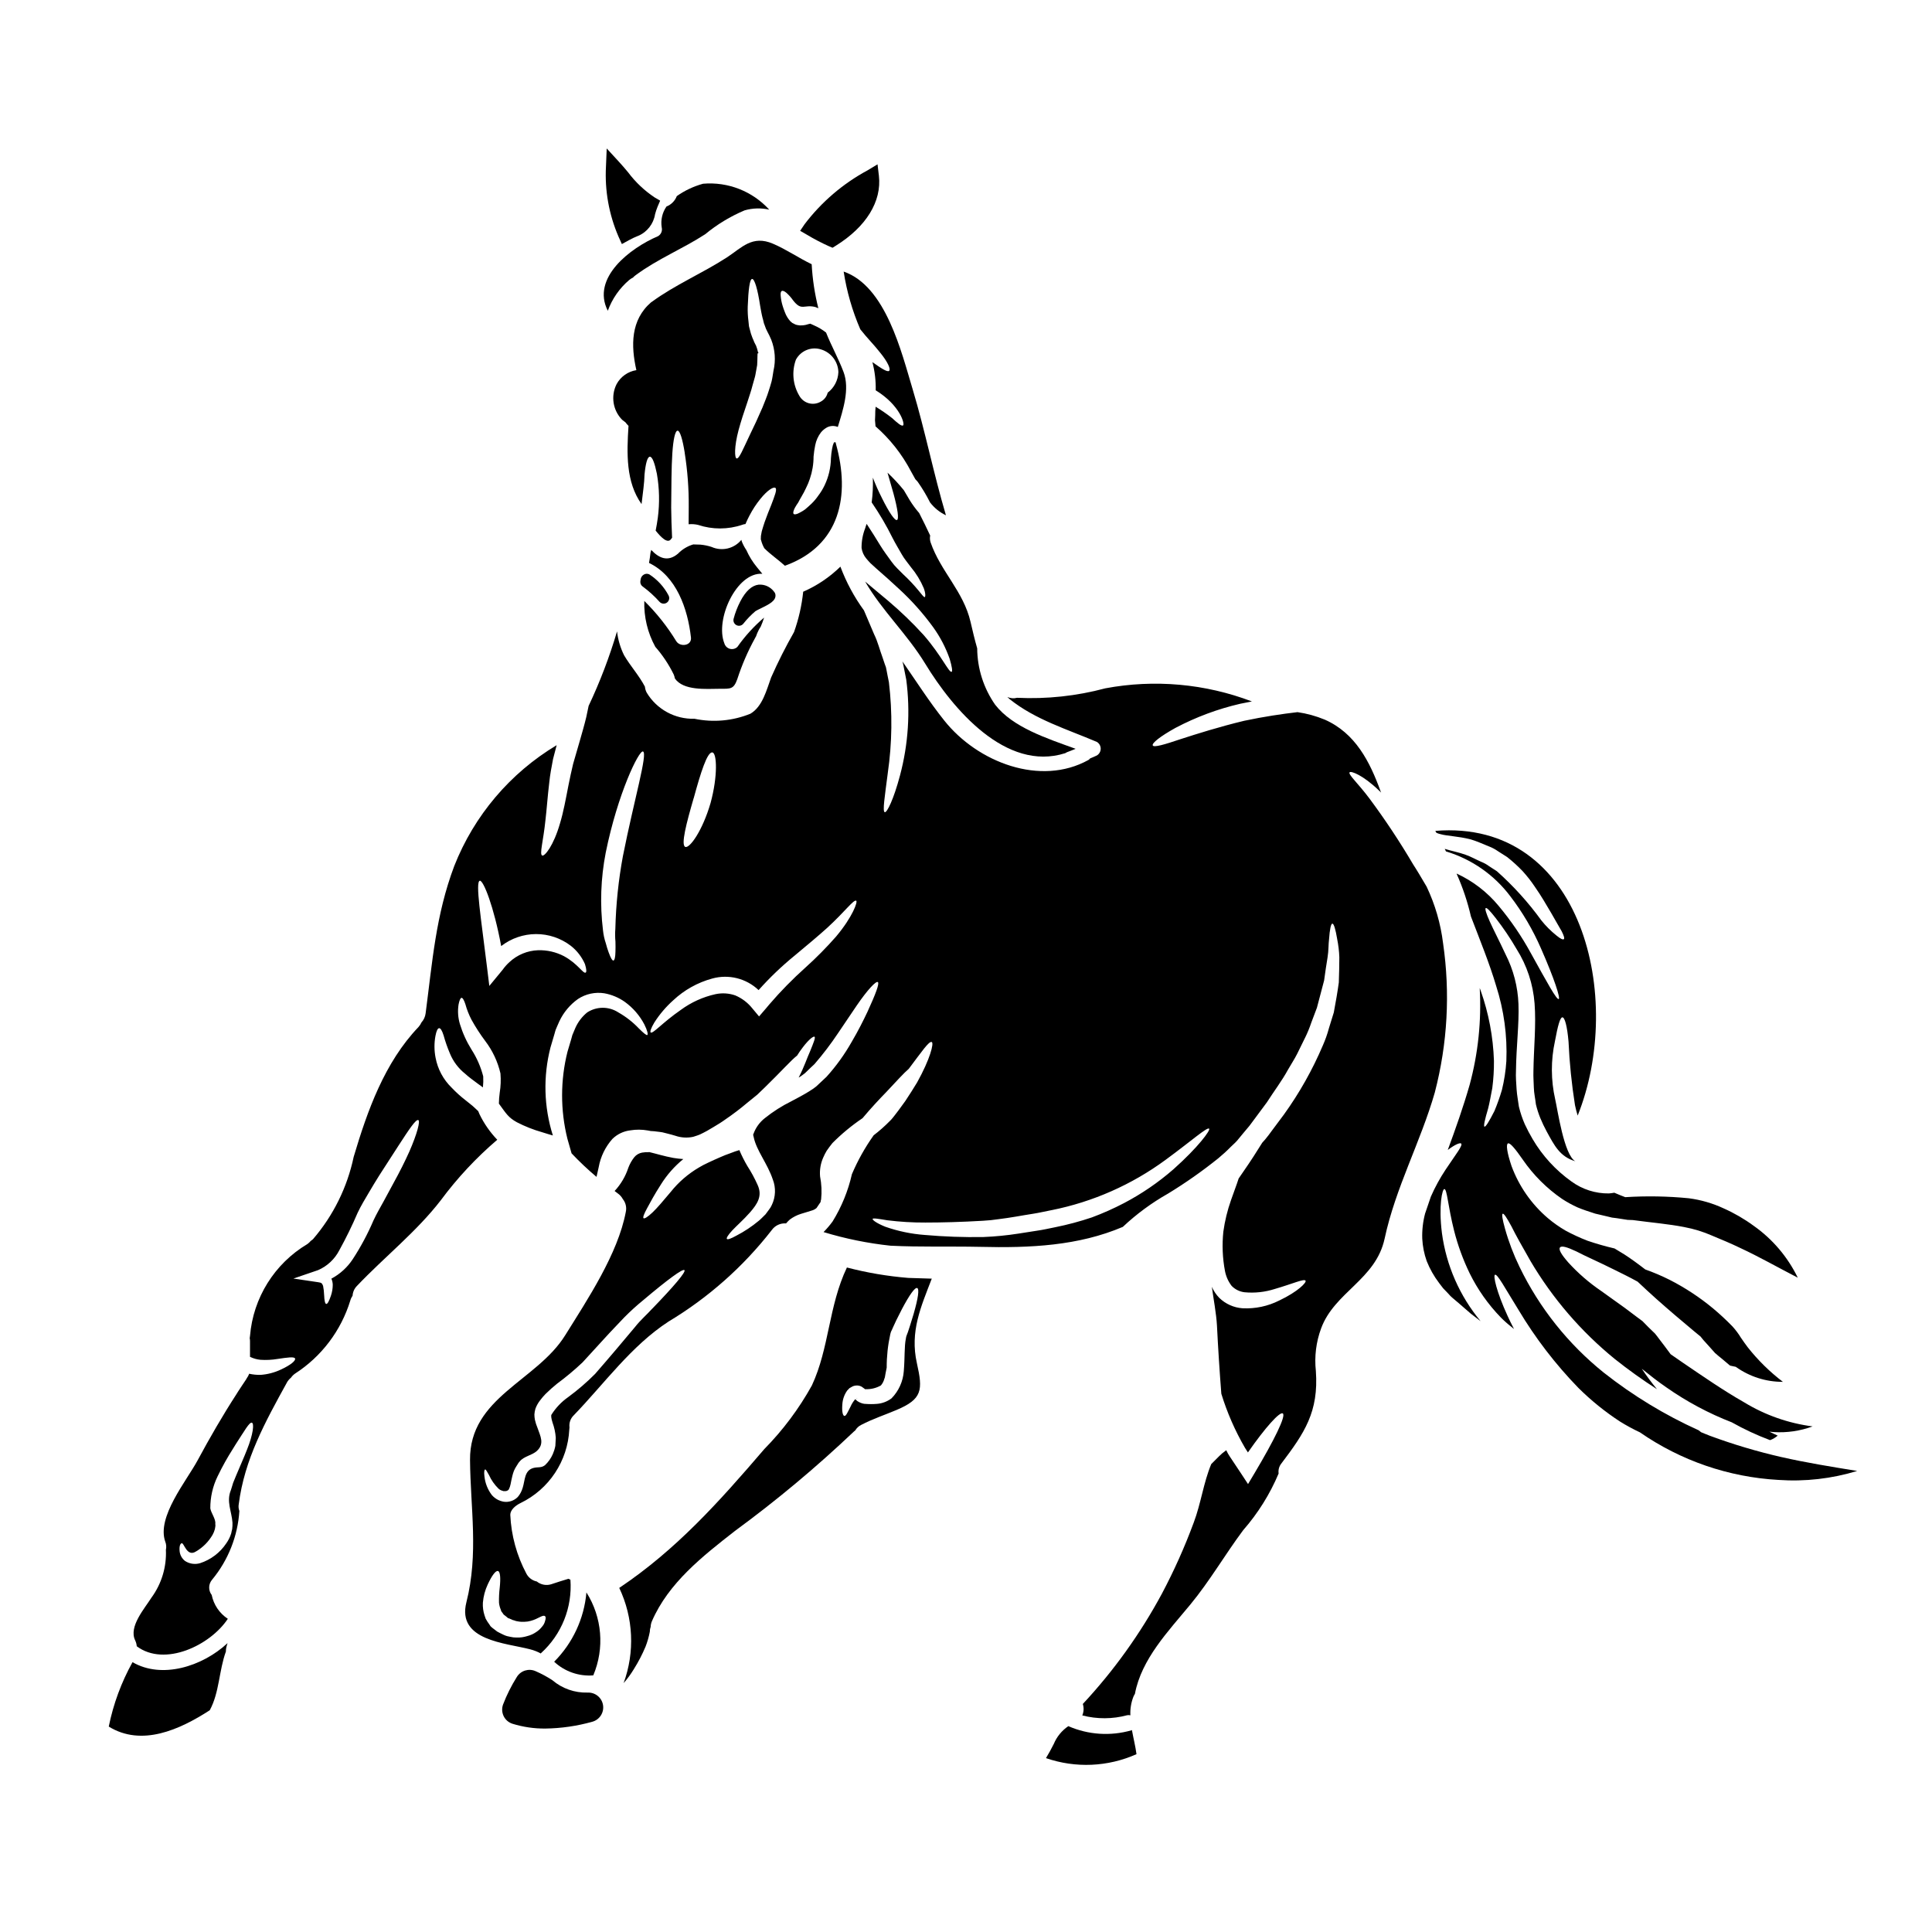 <?xml version="1.0" encoding="UTF-8"?>
<!-- Uploaded to: ICON Repo, www.iconrepo.com, Generator: ICON Repo Mixer Tools -->
<svg fill="#000000" width="800px" height="800px" version="1.1" viewBox="144 144 512 512" xmlns="http://www.w3.org/2000/svg">
 <g>
  <path d="m179.12 584.49c-2.965 5.332-5.09 11.09-6.297 17.07 8.715 5.379 18.754 0.859 26.766-4.328 2.562-4.723 2.426-10.477 4.273-15.551v-0.004c-0.004-0.359 0.035-0.723 0.109-1.078 0.055-0.277 0.191-0.688 0.332-1.156-6.707 6.234-17.434 9.566-25.184 5.047z"/>
  <path d="m299.7 592.55c-3.402 0.098-6.727-1.07-9.32-3.281-1.41-0.922-2.898-1.723-4.445-2.394-1.809-0.809-3.941-0.148-4.973 1.543-1.445 2.305-2.668 4.742-3.641 7.277-0.371 1.008-0.316 2.125 0.152 3.094 0.469 0.965 1.316 1.699 2.34 2.023 2.828 0.871 5.773 1.301 8.73 1.27 4.195-0.059 8.363-0.664 12.402-1.797 1.945-0.523 3.184-2.434 2.863-4.426-0.32-1.988-2.094-3.414-4.109-3.305z"/>
  <path d="m310.75 218.2c0.305-0.25 0.637-0.465 0.992-0.637 0.234-0.258 0.5-0.488 0.785-0.688 5.789-4.273 12.383-6.922 18.367-10.809 3.148-2.602 6.66-4.727 10.426-6.316 2.129-0.613 4.375-0.68 6.535-0.191-4.457-4.887-10.93-7.426-17.52-6.871-2.5 0.684-4.859 1.793-6.977 3.285-0.484 1.258-1.473 2.258-2.731 2.754-1.125 1.613-1.578 3.602-1.266 5.543 0.227 0.902-0.168 1.844-0.969 2.316-7.305 3.113-17.785 11.02-13.32 19.77v0.004c1.152-3.168 3.109-5.981 5.676-8.16z"/>
  <path d="m308.8 208.68 1.879-1.031c0.77-0.426 1.57-0.805 2.387-1.129h0.027c2.394-1.008 4.098-3.18 4.504-5.746 0.18-0.68 0.402-1.348 0.668-2l0.68-1.598-1.496-0.875h0.004c-2.699-1.801-5.074-4.051-7.016-6.652-0.789-0.949-1.598-1.895-2.434-2.801l-3.219-3.504-0.195 4.754c-0.352 6.391 0.793 12.773 3.336 18.645z"/>
  <path d="m370.95 514.64c0.039 0 0.078 0.008 0.113 0.027 0.055-0.027 0.109-0.027 0.137-0.082-0.055 0-0.082 0.027-0.109 0.027z"/>
  <path d="m299.41 566.01c-0.609 6.934-3.637 13.434-8.551 18.367 2.797 2.606 6.559 3.918 10.367 3.613 3.027-7.184 2.352-15.395-1.816-21.98z"/>
  <path d="m319.88 303.98c0.52 0 1.004-0.277 1.27-0.727 0.266-0.453 0.273-1.008 0.02-1.465-1.199-2.273-2.961-4.195-5.117-5.586-0.465-0.219-1.008-0.191-1.445 0.078-0.469 0.277-0.781 0.766-0.84 1.309l-0.07 0.477c-0.059 0.527 0.172 1.043 0.602 1.355 1.633 1.195 3.133 2.559 4.481 4.066 0.281 0.312 0.68 0.488 1.102 0.492z"/>
  <path d="m349.5 301.6c-0.043-0.293-0.168-0.566-0.363-0.785-0.953-1.293-2.5-2-4.102-1.875-1.805 0.223-3.441 1.719-4.852 4.449-0.758 1.465-1.355 3.012-1.773 4.613-0.168 0.668 0.152 1.363 0.766 1.676 0.617 0.312 1.367 0.152 1.805-0.379 0.961-1.219 2.043-2.336 3.227-3.34 0.422-0.25 0.859-0.477 1.309-0.68 2.34-1.148 4.188-2.055 3.984-3.68z"/>
  <path d="m336.63 212.22c-6.512 4.219-13.648 7.199-19.941 11.809-0.027 0.027-0.055 0.027-0.109 0.055-5.488 4.723-5.394 11.512-3.938 18.008h0.004c-2.234 0.355-4.176 1.73-5.25 3.719-1.582 3.141-0.984 6.941 1.484 9.445 0.297 0.234 0.594 0.465 0.895 0.691v0.004c0.227 0.328 0.492 0.633 0.785 0.906-0.473 7.273-0.719 14.883 3.457 20.734 0.332-2.922 0.746-5.598 0.789-7.832 0.277-2.867 0.742-4.688 1.406-4.723 0.66-0.035 1.297 1.711 1.875 4.551l-0.004-0.004c0.664 3.828 0.75 7.734 0.25 11.586-0.164 1.18-0.359 2.363-0.578 3.449 1.465 1.848 3.117 3.449 4.027 2.316 0.109-0.141 0.219-0.281 0.332-0.445l-0.027-0.496c-0.109-2.312-0.191-4.824-0.219-7.5 0.055-5.547 0.055-10.629 0.305-14.344 0.246-3.715 0.746-5.984 1.383-6.012 0.633-0.027 1.324 2.231 1.902 5.844l-0.012 0.004c0.754 4.742 1.113 9.539 1.074 14.34 0 1.574 0 3.117-0.027 4.609 0.832-0.078 1.672-0.023 2.484 0.164 3.816 1.273 7.941 1.266 11.75-0.027 0.262-0.105 0.543-0.172 0.824-0.191 0.332-0.789 0.715-1.574 1.074-2.262h0.004c0.805-1.559 1.766-3.027 2.867-4.387 1.902-2.363 3.504-3.309 4-2.926 0.496 0.387-0.191 2.098-1.133 4.578-0.523 1.27-1.129 2.785-1.707 4.414-0.305 0.832-0.523 1.684-0.789 2.539-0.055 0.395-0.137 0.789-0.219 1.211 0 0.332 0 0.605-0.027 0.91l0.082 0.223c0.188 0.742 0.477 1.457 0.852 2.121 1.652 1.652 3.695 3.035 5.461 4.633 0.027 0 0.027-0.027 0.055-0.027 14.617-5.32 17.32-18.559 13.434-32.375v0.004c-0.023-0.094-0.031-0.188-0.027-0.281-0.09-0.027-0.184-0.047-0.281-0.055-0.02-0.02-0.051-0.031-0.082-0.027l-0.191 0.25-0.055 0.191v0.004c-0.035 0.113-0.082 0.227-0.141 0.328-0.082 0.277-0.137 0.66-0.219 0.992-0.152 0.828-0.254 1.668-0.305 2.508-0.035 2.484-0.609 4.93-1.68 7.172-0.465 0.977-1.027 1.898-1.684 2.754-0.527 0.766-1.125 1.477-1.793 2.121-0.633 0.578-1.18 1.105-1.707 1.52-0.449 0.32-0.918 0.605-1.41 0.855-0.789 0.441-1.379 0.551-1.598 0.332s-0.109-0.789 0.305-1.598c0.266-0.488 0.562-0.957 0.887-1.406 0.277-0.551 0.605-1.129 0.965-1.734h-0.004c0.41-0.68 0.777-1.379 1.109-2.102 0.402-0.789 0.742-1.605 1.02-2.449 0.652-1.902 0.988-3.894 0.988-5.906 0.086-1.016 0.234-2.027 0.441-3.031 0.242-1.242 0.773-2.414 1.547-3.418l0.441-0.469c0.027-0.027 0.246-0.219 0.469-0.395 0.219-0.172 0.469-0.305 0.688-0.441 0.852-0.426 1.844-0.477 2.734-0.141 0.039-0.004 0.078 0.008 0.109 0.031 1.379-4.5 3.223-10.039 1.516-14.562-1.352-3.586-3.227-6.894-4.633-10.449-0.965-0.762-2.023-1.395-3.148-1.879-0.332-0.164-0.688-0.305-1.02-0.469-0.391 0.078-0.777 0.18-1.156 0.305-0.312 0.07-0.625 0.113-0.941 0.137-0.453 0.051-0.91 0.023-1.352-0.082-0.277-0.047-0.543-0.141-0.785-0.277l-0.137-0.082c-0.082-0.027-0.395-0.191-0.395-0.191-0.082-0.055-0.523-0.441-0.523-0.441-0.629-0.688-1.117-1.488-1.438-2.363-0.277-0.66-0.469-1.266-0.633-1.789-0.258-0.848-0.422-1.715-0.496-2.594-0.055-0.66 0-1.102 0.246-1.266 0.246-0.164 0.688-0.027 1.211 0.414v-0.004c0.688 0.605 1.301 1.293 1.824 2.043 2.285 2.949 2.871 1.02 5.871 1.762l0.082 0.027v0.004c0.254 0.086 0.504 0.188 0.746 0.301-0.965-3.82-1.555-7.731-1.766-11.664-3.504-1.68-6.691-3.914-10.258-5.434-5.508-2.379-8.316 1.094-12.219 3.633zm18.336 27.023c1.312-2.367 4.125-3.469 6.691-2.617 2.629 0.828 4.445 3.231 4.523 5.984-0.078 2.156-1.121 4.16-2.84 5.461-0.242 1.008-0.906 1.867-1.82 2.359-0.945 0.562-2.074 0.719-3.141 0.441-1.062-0.281-1.969-0.977-2.516-1.93-1.766-2.922-2.102-6.496-0.914-9.699zm-8.824-10.836c0.082 0.305 0.137 0.578 0.219 0.91l0.055 0.219 0.004 0.004c0.008 0.047 0.016 0.09 0.027 0.137l0.191 0.496c0.199 0.641 0.461 1.262 0.789 1.848l0.441 0.855 0.523 1.156c1.02 2.629 1.223 5.504 0.582 8.246-0.164 0.938-0.277 1.93-0.5 2.812-0.223 0.887-0.496 1.652-0.742 2.453-0.496 1.629-1.129 3.035-1.68 4.469-1.18 2.731-2.289 5.117-3.281 7.117-1.875 3.938-2.867 6.449-3.543 6.367-0.578-0.082-0.688-3.059 0.496-7.5 0.582-2.18 1.41-4.723 2.363-7.504 0.414-1.379 0.965-2.812 1.324-4.301 0.219-0.715 0.414-1.461 0.633-2.234 0.219-0.777 0.25-1.406 0.418-2.121l0.191-1.074 0.055-1.242 0.027-1.238 0.027-0.605 0.277-0.137-0.137-0.137-0.008-0.004c-0.121-0.605-0.297-1.195-0.523-1.77l-0.48-0.941c-0.137-0.414-0.332-0.789-0.496-1.18v-0.004c-0.289-0.715-0.52-1.453-0.688-2.207l-0.137-0.496-0.027-0.137h-0.004c-0.008-0.074-0.027-0.148-0.055-0.223l-0.027-0.277c-0.027-0.395-0.082-0.742-0.109-1.074v0.004c-0.168-1.27-0.23-2.555-0.191-3.836 0.164-4.496 0.523-7.281 1.156-7.336s1.465 2.648 2.125 7.062c0.191 1.105 0.387 2.262 0.688 3.422z"/>
  <path d="m367.58 215.97c0.809 5.269 2.293 10.414 4.41 15.305 1.82 2.316 3.832 4.328 5.238 6.152 2.098 2.562 2.871 4.441 2.402 4.852-0.469 0.414-2.098-0.66-4.441-2.316h0.004c0.641 2.438 0.938 4.957 0.879 7.477 6.539 4 7.832 9.129 7.227 9.32-0.414 0.219-1.41-0.605-2.898-1.969l0.004 0.004c-1.391-1.094-2.844-2.098-4.359-3.008-0.078 0.762-0.113 1.523-0.109 2.289-0.027 0.414-0.055 0.855-0.055 1.297l0.109 1.211c0 0.137 0.027 0.277 0.027 0.395 3.832 3.352 7.008 7.379 9.375 11.887 0.395 0.688 0.789 1.41 1.18 2.125 0.195 0.219 0.395 0.414 0.582 0.633h0.004c1.238 1.754 2.344 3.594 3.305 5.512 1.113 1.461 2.559 2.637 4.219 3.418-3.277-11.02-5.488-22.281-8.797-33.312-3-9.949-7.144-27.406-18.305-31.27z"/>
  <path d="m363.69 209.26 0.945 0.395 0.867-0.539c8.047-5 12.203-11.754 11.414-18.535l-0.359-3.031-2.613 1.574c-6.531 3.516-12.234 8.391-16.719 14.297l-1.18 1.75 1.832 1.051-0.004 0.004c1.879 1.121 3.824 2.137 5.816 3.035z"/>
  <path d="m390.5 285.91c-0.938-1.969-1.875-3.973-2.894-5.926l0.004-0.004c-0.953-1.094-1.812-2.266-2.566-3.5-0.523-0.855-1.02-1.707-1.516-2.566-1.34-1.652-2.785-3.207-4.332-4.66 0.578 2.043 1.129 3.938 1.598 5.574 1.102 4.109 1.488 6.754 0.91 6.977-0.578 0.219-2.066-1.969-3.973-5.789l0.004-0.004c-0.906-1.766-1.715-3.582-2.426-5.434 0.082 2.191-0.02 4.387-0.305 6.562 2.07 3.012 3.922 6.168 5.543 9.445 0.828 1.629 1.68 2.981 2.43 4.328 0.359 0.629 0.766 1.227 1.211 1.797 0.441 0.551 0.855 1.102 1.238 1.625 1.387 1.66 2.523 3.519 3.367 5.512 0.551 1.461 0.469 2.363 0.246 2.398-0.219 0.035-0.688-0.605-1.574-1.68v-0.004c-1.273-1.555-2.656-3.019-4.137-4.383-0.469-0.496-0.996-0.996-1.52-1.52-0.574-0.57-1.102-1.188-1.574-1.848-0.938-1.324-2.043-2.754-2.981-4.301-1.129-1.852-2.312-3.75-3.586-5.68-0.082 0.277-0.164 0.523-0.277 0.789l0.004-0.004c-0.023 0.125-0.059 0.246-0.109 0.359-0.656 1.668-0.98 3.445-0.965 5.238 0.145 1.027 0.574 1.992 1.238 2.789 0.359 0.441 0.691 0.789 1.133 1.266l1.516 1.379c2.07 1.793 4.055 3.586 5.926 5.324h0.004c3.41 3.121 6.492 6.574 9.207 10.316 1.832 2.555 3.289 5.359 4.328 8.328 0.605 2.066 0.789 3.281 0.523 3.422-0.715 0.305-2.621-4.219-7.418-9.738-2.945-3.238-6.102-6.277-9.445-9.102-1.934-1.625-3.973-3.305-6.07-5.074 4.496 7.75 11.117 13.871 15.941 21.785 7.254 11.914 21.344 28.711 37.094 23.691 0.137-0.098 0.285-0.18 0.438-0.246 0.789-0.277 1.543-0.605 2.312-0.91-7.664-2.785-16.625-5.656-21.316-11.668l0.004 0.004c-3.074-4.387-4.738-9.605-4.773-14.957-0.66-2.285-1.211-4.633-1.762-7.004-1.879-8.137-7.941-13.383-10.594-21.098-0.184-0.586-0.223-1.211-0.105-1.812z"/>
  <path d="m322.52 322.7c0.156 0.352 0.266 0.723 0.332 1.102 2.258 3.281 8.297 2.754 11.828 2.731 2.953 0 3.75 0.164 4.723-2.594 1.203-3.711 2.754-7.305 4.633-10.723 0.109-0.191 0.195-0.395 0.309-0.551 0.199-0.602 0.449-1.184 0.742-1.742 0.145-0.285 0.312-0.562 0.496-0.824 0.352-0.793 0.656-1.602 0.91-2.43-2.68 2.281-5.062 4.894-7.086 7.777-0.527 0.5-1.281 0.688-1.984 0.496-0.699-0.191-1.254-0.734-1.457-1.434-2.539-6.344 3.25-18.918 10.062-18.449-0.441-0.527-0.91-1.078-1.406-1.711-1.145-1.383-2.094-2.914-2.824-4.555-0.484-0.715-0.891-1.48-1.211-2.285l-0.109-0.414h-0.031c-1.906 2.316-5.129 3.074-7.871 1.848-0.957-0.312-1.949-0.516-2.953-0.609-0.605 0-1.238-0.027-1.902-0.055h0.004c-1.543 0.453-2.938 1.301-4.055 2.453-2.731 2.316-5.117 1.105-7.086-0.992-0.055 0.246-0.137 0.496-0.191 0.715-0.109 0.914-0.219 1.824-0.395 2.731 7.254 3.477 10.258 12.105 11.117 19.773 0.219 2.203-2.844 2.562-3.859 1.02l-0.004 0.004c-2.383-3.91-5.238-7.512-8.504-10.727-0.133 4.242 0.875 8.445 2.918 12.164 1.93 2.203 3.562 4.652 4.856 7.281z"/>
  <path d="m526.43 393.98c-0.637-5.203-2.109-10.27-4.356-15.004-0.137-0.246-0.305-0.496-0.441-0.742-0.496-0.828-0.992-1.652-1.488-2.512-0.496-0.859-1.078-1.734-1.629-2.617-3.539-6.012-7.394-11.832-11.551-17.43-3.051-4.094-5.766-6.457-5.301-7.008 0.363-0.414 3.543 0.742 7.75 4.797 0.191 0.164 0.395 0.395 0.605 0.578-0.055-0.109-0.082-0.191-0.137-0.305-2.867-7.914-6.691-15.441-14.809-19.027l0.004 0.004c-2.316-0.961-4.746-1.629-7.227-1.988-4.027 0.469-8.879 1.18-14.117 2.289-6.648 1.598-12.574 3.477-16.824 4.852-4.328 1.461-7.144 2.285-7.418 1.68-0.277-0.605 1.969-2.398 6.043-4.66l-0.004 0.004c5.426-2.863 11.203-5.016 17.18-6.394 1.047-0.219 2.066-0.414 3.059-0.605-12.383-4.715-25.832-5.918-38.855-3.477-7.617 2.039-15.508 2.887-23.383 2.508-0.855 0.23-1.762 0.152-2.566-0.219 0.191 0.191 0.395 0.395 0.605 0.578 6.785 5.438 15.223 7.969 23.113 11.336 0.629 0.379 1.012 1.059 1.012 1.793 0 0.73-0.383 1.414-1.012 1.793-0.605 0.277-1.18 0.551-1.793 0.789l-0.004-0.004c-0.117 0.164-0.266 0.305-0.441 0.414-12.66 7.035-29.344 0.688-38.223-10.477-4.027-5.047-7.414-10.398-11.082-15.664l0.027 0.109 0.082 0.219v0.055l0.055 0.246 0.109 0.441 0.742 3.723 0.004 0.004c1.121 8.508 0.559 17.16-1.652 25.453-1.684 6.344-3.449 9.871-4.027 9.734-0.664-0.164 0-4.164 0.789-10.34h-0.004c1.164-7.988 1.266-16.094 0.305-24.105-0.219-1.129-0.469-2.258-0.66-3.363l-0.137-0.637-0.305-0.828c-0.164-0.551-0.363-1.102-0.555-1.652-0.789-2.125-1.324-4.356-2.231-6.152-0.965-2.285-1.879-4.441-2.731-6.422h-0.004c-2.594-3.559-4.688-7.457-6.231-11.582-2.852 2.797-6.195 5.047-9.859 6.644-0.379 3.648-1.195 7.242-2.43 10.695-2.223 3.902-4.25 7.918-6.066 12.027-1.211 3.281-2.258 7.723-5.512 9.625v-0.004c-4.695 1.902-9.848 2.367-14.809 1.328-5.164 0.152-10.012-2.5-12.664-6.938-0.258-0.488-0.418-1.023-0.469-1.574-1.547-2.953-3.805-5.406-5.512-8.301-0.988-1.988-1.621-4.137-1.871-6.344-2 6.766-4.516 13.367-7.531 19.746-0.219 0.992-0.414 1.969-0.633 3.008-0.496 2.066-1.102 4.137-1.707 6.258-0.605 2.121-1.18 4.109-1.766 6.094-0.441 1.934-0.883 3.805-1.238 5.684-0.715 3.695-1.352 7.168-2.234 10.062-1.707 5.961-4.082 8.824-4.723 8.551-0.789-0.305 0.305-3.891 0.855-9.348 0.336-2.785 0.555-6.203 1.023-10.062 0.191-1.934 0.578-4 0.992-6.152 0.277-1.074 0.578-2.176 0.855-3.281 0.027-0.137 0.082-0.246 0.109-0.395l-0.008-0.004c-12.332 7.391-21.871 18.648-27.137 32.02-4.91 13.043-5.793 25.371-7.586 39.051-0.113 0.895-0.496 1.73-1.102 2.402-0.195 0.441-0.461 0.852-0.785 1.211-8.992 9.402-13.543 22.172-17.18 34.418-1.695 8.051-5.394 15.543-10.758 21.785-0.184 0.18-0.387 0.336-0.605 0.469-0.266 0.324-0.57 0.613-0.91 0.852-8.707 5.184-14.371 14.254-15.199 24.352-0.012 0.207-0.039 0.406-0.082 0.609 0.059 0.258 0.086 0.52 0.082 0.785v4.137c0.875 0.434 1.82 0.699 2.789 0.789 1.5 0.098 3.008 0.023 4.492-0.223 2.644-0.395 4.469-0.66 4.66-0.109 0.191 0.551-1.074 1.684-3.832 2.953-1.684 0.785-3.496 1.25-5.348 1.375-1.004 0.016-2.004-0.086-2.981-0.301-0.152 0.422-0.363 0.82-0.633 1.18-0.051 0.105-0.105 0.207-0.168 0.305-0.742 1.074-1.434 2.176-2.152 3.25-0.121 0.219-0.25 0.434-0.395 0.637-3.695 5.707-7.086 11.578-10.312 17.566-3.008 5.57-10.895 15.027-8.578 21.566h0.004c0.266 0.684 0.324 1.434 0.164 2.148 0.207 4.543-1.145 9.02-3.832 12.688-1.82 2.898-6.066 7.668-4.328 11.281h-0.004c0.246 0.5 0.395 1.039 0.441 1.598 7.391 5.547 19.5-0.246 24.133-7.277-2.211-1.453-3.75-3.727-4.273-6.32-0.938-1.215-0.883-2.93 0.137-4.082 4.246-5.148 6.766-11.508 7.195-18.172-0.215-0.574-0.27-1.191-0.164-1.793 1.52-11.91 7.035-21.84 12.742-32.207l-0.004-0.004c0.277-0.508 0.656-0.957 1.105-1.32 0.293-0.422 0.656-0.785 1.074-1.078 7.012-4.523 12.199-11.383 14.645-19.359 0.125-0.461 0.332-0.898 0.605-1.289 0.059-0.961 0.457-1.871 1.129-2.562 7.281-7.672 15.797-14.363 22.258-22.742 4.367-5.887 9.383-11.266 14.957-16.023-1.902-1.988-3.484-4.258-4.688-6.731-0.137-0.305-0.246-0.578-0.359-0.855-0.469-0.469-1.02-0.938-1.516-1.406-0.605-0.496-1.211-0.969-1.789-1.438v0.004c-1.324-1.023-2.57-2.148-3.723-3.363-2.211-2.144-3.703-4.918-4.273-7.941-0.375-1.914-0.387-3.879-0.031-5.797 0.246-1.297 0.578-2.012 0.965-2.039 0.387-0.027 0.789 0.633 1.18 1.875h0.004c0.453 1.645 1.016 3.258 1.684 4.828 0.863 2.109 2.258 3.965 4.051 5.379 0.969 0.91 2.234 1.789 3.477 2.727l0.996 0.719 0.219 0.164v0.004c0.105-0.973 0.133-1.949 0.082-2.926-0.645-2.512-1.688-4.902-3.09-7.082-1.32-2.117-2.359-4.398-3.09-6.785-0.5-1.672-0.625-3.434-0.359-5.16 0.219-1.129 0.496-1.762 0.789-1.789s0.66 0.578 1.02 1.68c0.395 1.434 0.941 2.82 1.629 4.137 1.082 1.957 2.301 3.84 3.641 5.629 1.934 2.543 3.305 5.465 4.027 8.578 0.145 1.707 0.078 3.426-0.195 5.117-0.133 0.957-0.207 1.926-0.219 2.894 1.902 2.59 2.453 3.664 4.769 4.938 2.137 1.105 4.379 1.988 6.691 2.644 1.023 0.332 1.969 0.605 2.844 0.859-2.387-7.559-2.606-15.633-0.637-23.309 0.359-1.18 0.688-2.363 1.047-3.543l0.246-0.883 0.082-0.219 0.004-0.039 0.082-0.219 0.055-0.109 0.164-0.395 0.688-1.574h0.004c1.109-2.344 2.801-4.367 4.914-5.871 2.062-1.363 4.559-1.902 7-1.516 1.957 0.355 3.812 1.137 5.434 2.285 2.156 1.562 3.922 3.602 5.16 5.961 0.828 1.652 1.02 2.672 0.789 2.809s-1.02-0.523-2.234-1.734h-0.004c-1.59-1.68-3.422-3.109-5.434-4.25-2.512-1.637-5.754-1.637-8.266 0-1.363 1.113-2.441 2.531-3.148 4.137l-0.66 1.574-0.164 0.395v0.055l-0.055 0.191-0.219 0.789c-0.332 1.074-0.633 2.148-0.965 3.25l-0.004 0.004c-1.902 7.574-1.91 15.504-0.027 23.082 0.395 1.406 0.789 2.699 1.102 3.859v0.004c2.082 2.207 4.289 4.289 6.613 6.242 0.191-0.789 0.359-1.68 0.578-2.566 0.496-2.789 1.758-5.383 3.641-7.5 1.289-1.258 2.957-2.055 4.742-2.262 1.527-0.254 3.086-0.242 4.606 0.027l0.883 0.164h0.164c0.395 0 0.938 0.082 1.406 0.137s0.996 0.109 1.438 0.191l1.211 0.305c0.828 0.191 1.488 0.395 2.234 0.609l0.004 0.004c1.52 0.52 3.152 0.613 4.723 0.273 0.305-0.109 0.633-0.191 0.938-0.305 0.305-0.109 0.578-0.191 0.883-0.336l-0.004 0.004c1.234-0.586 2.43-1.242 3.586-1.969 1.074-0.633 2.148-1.297 3.172-2.039 1.996-1.359 3.922-2.824 5.762-4.383 0.91-0.719 1.762-1.438 2.621-2.125 0.742-0.715 1.461-1.379 2.121-2.039 4.137-4.027 6.981-7.227 8.438-8.328h0.004c0.484-0.785 1.008-1.539 1.574-2.266 1.574-2.066 2.785-2.953 3.062-2.731 0.277 0.219-0.246 1.547-1.18 3.832-0.789 1.711-1.543 4.109-3.035 6.981 0.109-0.055 0.191-0.109 0.305-0.164 0.359-0.246 0.688-0.469 0.996-0.715l0.246-0.191h0.027l0.082-0.082 0.496-0.469c0.66-0.664 1.352-1.301 2.066-1.969v-0.004c2.246-2.598 4.328-5.332 6.234-8.191 1.848-2.754 3.543-5.211 4.938-7.309 2.867-4.188 5.117-6.562 5.598-6.203 0.48 0.359-0.633 3.254-2.754 7.871-1.078 2.285-2.43 4.992-4.164 7.941l-0.004 0.004c-1.883 3.332-4.125 6.449-6.691 9.289-0.715 0.66-1.406 1.297-2.098 1.969l-0.496 0.469-0.137 0.109-0.191 0.168-0.055 0.027-0.082 0.055-0.305 0.246c-0.441 0.305-0.855 0.578-1.266 0.828-1.656 1.02-3.199 1.82-4.66 2.59l-0.004 0.004c-2.512 1.238-4.879 2.746-7.062 4.496-1.355 1.066-2.387 2.488-2.977 4.109-0.043 0.09-0.082 0.184-0.113 0.277l0.164 0.688c0.746 3.543 3.641 6.945 5.051 11.168h0.004c0.844 2.184 0.754 4.617-0.25 6.731-0.195 0.445-0.445 0.859-0.746 1.242-0.332 0.441-0.633 0.883-0.938 1.266-0.633 0.609-1.211 1.242-1.789 1.711h-0.004c-1.828 1.523-3.816 2.844-5.93 3.938-1.434 0.789-2.285 1.102-2.508 0.883-0.219-0.219 0.305-1.074 1.434-2.289 1.129-1.215 2.926-2.754 4.723-4.797 1.879-2.176 3.336-4.301 1.969-7.25v-0.004c-0.773-1.734-1.676-3.402-2.707-4.996-0.801-1.355-1.508-2.766-2.121-4.219-0.777 0.223-1.539 0.484-2.289 0.789-1.047 0.359-2.012 0.742-2.981 1.18s-1.902 0.828-2.867 1.297c-0.469 0.219-0.941 0.441-1.41 0.688l-1.18 0.664h0.004c-2.871 1.684-5.406 3.879-7.481 6.481-1.902 2.262-3.543 4.219-4.824 5.434-1.281 1.211-2.121 1.711-2.363 1.52-0.238-0.191 0.109-1.133 0.938-2.648s1.93-3.613 3.641-6.258v-0.004c1.602-2.57 3.613-4.856 5.961-6.769-0.891-0.059-1.773-0.156-2.652-0.305-2.426-0.441-4.496-1.102-6.367-1.543l-0.305 0.027h-0.742c-0.047 0.008-0.094 0.016-0.137 0.027l-0.715 0.082h-0.004c-0.809 0.148-1.543 0.578-2.07 1.215-0.664 0.84-1.195 1.781-1.574 2.785-0.75 2.297-1.992 4.406-3.641 6.176 0.277 0.219 0.551 0.441 0.828 0.633 0.562 0.391 1.027 0.91 1.352 1.516 0.762 0.953 1.051 2.203 0.785 3.394-2.094 11.117-10.148 23.195-16.047 32.668-7.531 12.164-25.398 16.438-25.234 33.094 0.109 12.77 2.312 24.766-0.965 37.699-2.566 10.176 10.422 10.754 16.926 12.461 0.98 0.25 1.922 0.621 2.812 1.105 0.027-0.055 0.027-0.082 0.055-0.109 5.445-4.941 8.312-12.109 7.777-19.445-0.164-0.082-0.359-0.164-0.523-0.246-1.516 0.441-3.09 0.965-4.606 1.461-1.305 0.391-2.719 0.113-3.781-0.746-1.18-0.242-2.188-1-2.754-2.066-2.566-4.82-4.027-10.152-4.273-15.609 0-1.238 1.27-2.426 2.785-3.148 3.684-1.793 6.816-4.539 9.074-7.953 2.262-3.414 3.566-7.371 3.777-11.461 0.004-0.203 0.023-0.402 0.055-0.605-0.152-1.199 0.277-2.398 1.156-3.227 8.109-8.41 15.195-18.367 25.098-24.82 10.523-6.32 19.789-14.527 27.332-24.215 0.859-1.227 2.309-1.91 3.801-1.789 0.312-0.363 0.645-0.703 0.996-1.02 0.898-0.676 1.906-1.191 2.977-1.52 1.023-0.332 1.988-0.578 2.785-0.855 0.488-0.125 0.941-0.363 1.324-0.688 0.305-0.441 0.605-0.91 0.914-1.352 0.137-0.137 0.207-0.328 0.191-0.523 0.02-0.133 0.059-0.266 0.109-0.395 0.215-2.031 0.121-4.086-0.273-6.09-0.152-1.707 0.133-3.426 0.824-4.992 0.266-0.617 0.57-1.215 0.91-1.793 0.469-0.691 0.992-1.383 1.543-2.07 2.438-2.449 5.106-4.656 7.973-6.59 2.262-2.699 4.414-4.992 6.262-6.891 2.699-2.871 4.723-5.117 5.984-6.18 3.422-4.523 5.375-7.441 6.094-7.113 0.637 0.277-0.441 4.551-3.887 10.727-0.914 1.52-1.969 3.172-3.117 4.91-0.605 0.832-1.211 1.656-1.852 2.539-0.332 0.414-0.66 0.855-0.992 1.297l-0.523 0.66v-0.004c-0.219 0.277-0.457 0.543-0.715 0.785-1.344 1.371-2.781 2.641-4.305 3.805-2.289 3.219-4.223 6.68-5.766 10.312-1.004 4.43-2.731 8.66-5.117 12.523-0.727 0.996-1.527 1.934-2.394 2.812 5.777 1.758 11.707 2.965 17.711 3.609 7.914 0.395 15.805 0.137 23.688 0.305 13.406 0.336 26.148-0.277 37.918-5.293v-0.004c3.617-3.406 7.633-6.359 11.957-8.805 4.648-2.832 9.105-5.965 13.348-9.375 1.156-0.953 2.262-1.965 3.309-3.035 0.551-0.551 1.102-0.992 1.656-1.625l1.625-1.969c0.551-0.633 1.102-1.297 1.652-1.969 0.359-0.469 0.992-1.324 1.465-1.969 1.02-1.379 2.066-2.809 3.148-4.242 1.906-2.981 4.027-5.766 5.602-8.66 0.828-1.461 1.734-2.809 2.453-4.246l2.043-4.164 0.004 0.004c0.652-1.32 1.215-2.684 1.68-4.078 0.523-1.355 1.02-2.648 1.488-3.938 0.691-2.594 1.328-5.023 1.906-7.227 0.305-2.234 0.605-4.273 0.91-6.098 0.305-1.824 0.219-3.5 0.395-4.797 0.191-2.672 0.496-4.164 0.883-4.164s0.832 1.438 1.27 4.055h-0.004c0.324 1.598 0.52 3.223 0.578 4.852 0 1.969-0.055 4.191-0.137 6.691-0.332 2.43-0.789 5.074-1.328 7.941-0.414 1.379-0.855 2.812-1.324 4.273l0.004 0.004c-0.418 1.535-0.953 3.039-1.598 4.492-2.746 6.453-6.195 12.578-10.293 18.27-1.102 1.465-2.176 2.926-3.25 4.356-0.582 0.789-0.969 1.355-1.711 2.234-0.246 0.305-0.496 0.578-0.789 0.883-1.488 2.402-3.09 4.91-4.879 7.477-0.469 0.688-0.91 1.352-1.379 2.012-0.441 1.41-1.18 3.336-2.016 5.711v0.004c-0.961 2.719-1.645 5.527-2.039 8.383-0.363 3.484-0.215 7.008 0.438 10.449 0.277 1.426 0.879 2.766 1.766 3.918 0.906 0.93 2.102 1.523 3.391 1.68 2.727 0.262 5.477-0.039 8.082-0.883 4.769-1.379 7.75-2.785 8.109-2.176 0.305 0.469-2.016 2.894-6.949 5.238h-0.004c-3.019 1.527-6.383 2.238-9.762 2.066-2.309-0.164-4.488-1.141-6.148-2.754-0.828-0.852-1.492-1.84-1.969-2.926 0.414 3.09 1.18 7.086 1.352 10.234 0.305 6.07 0.688 12.078 1.16 18.105 1.535 4.992 3.633 9.793 6.258 14.312 0.277 0.414 0.523 0.789 0.789 1.238 4.606-6.617 8.438-10.863 9.238-10.34 0.941 0.605-2.363 7.227-7.414 15.715l-1.793 3.008-1.902-2.894c-0.938-1.41-1.906-2.871-2.898-4.356h-0.004c-0.367-0.543-0.691-1.113-0.965-1.711-0.027 0-0.055 0.027-0.082 0.027s-0.082 0.109-0.109 0.109c-0.602 0.418-1.16 0.887-1.672 1.406-0.688 0.664-1.406 1.41-2.121 2.125-2.07 4.965-2.703 10.367-4.66 15.555h-0.004c-2.383 6.441-5.191 12.715-8.41 18.781-5.707 10.598-12.75 20.422-20.957 29.23 0.312 0.996 0.262 2.07-0.141 3.035 3.91 1.016 8.016 0.996 11.914-0.055 0.277-0.047 0.559-0.039 0.828 0.027-0.082-1.664 0.188-3.328 0.785-4.883 0.113-0.277 0.25-0.543 0.414-0.789 1.738-9.266 8.879-16.629 14.672-23.66 5.211-6.316 9.184-13.238 14.035-19.746h0.004c3.906-4.469 7.07-9.531 9.375-15-0.137-0.957 0.133-1.926 0.742-2.676 6.098-8.055 9.902-13.648 9.129-24.488v-0.004c-0.418-3.824 0.059-7.695 1.395-11.301 3.543-9.629 14.477-12.906 16.824-23.773 2.894-13.539 9.512-25.535 13.32-38.801l-0.004-0.004c3.352-12.883 4.094-26.305 2.176-39.477zm-316.97 134.19c-0.789 2.043-1.848 4.356-2.898 6.894-0.246 0.633-0.496 1.266-0.789 1.93-0.191 0.605-0.359 1.238-0.578 1.879-1.266 3.059 0.191 5.543 0.414 8.633v-0.004c0.02 0.582-0.008 1.16-0.082 1.738l-0.137 0.551-0.055 0.277-0.055 0.246-0.055 0.191c-0.293 0.898-0.723 1.742-1.27 2.512-1.652 2.473-4.094 4.32-6.922 5.238-1.367 0.406-2.844 0.188-4.027-0.605-0.805-0.637-1.312-1.574-1.406-2.594-0.137-1.406 0.219-1.969 0.496-2.066 0.66-0.395 1.352 3.805 3.859 2.148h0.004c1.82-1.066 3.328-2.586 4.383-4.414 0.25-0.441 0.441-0.914 0.578-1.402 0.027-0.109 0.082-0.395 0.082-0.395l0.082-0.551c0.027-0.332-0.055-0.359-0.027-0.551 0.164-1.27-1.129-2.844-1.324-4.109h0.004c-0.016-2.91 0.629-5.785 1.895-8.402 0.359-0.688 0.688-1.383 1.02-2.043 1.355-2.617 2.731-4.797 3.859-6.59 2.316-3.543 3.543-5.793 4.219-5.656 0.68 0.137 0.383 3.035-1.27 7.144zm42.992-78.926c-1.102 2.453-2.512 5.293-4.191 8.328-0.828 1.543-1.68 3.148-2.594 4.797-0.914 1.648-1.902 3.363-2.699 5.074-1.527 3.574-3.363 7.008-5.488 10.258-1.426 2.164-3.367 3.938-5.656 5.156 0.215 0.5 0.336 1.031 0.359 1.574 0.004 1.016-0.164 2.023-0.496 2.981-0.496 1.434-0.883 2.148-1.211 2.148-0.332 0-0.523-0.91-0.578-2.402h-0.004c-0.027-0.805-0.117-1.605-0.273-2.394-0.305-0.789-0.496-0.828-1.301-0.965l-6.562-0.969 6.535-2.231c2.43-1.055 4.418-2.914 5.629-5.269 1.785-3.227 3.402-6.539 4.856-9.93 0.91-1.93 1.969-3.641 2.922-5.266s1.906-3.199 2.844-4.688c1.879-2.926 3.586-5.543 5.019-7.777 2.844-4.383 4.652-7.113 5.293-6.836 0.551 0.219-0.25 3.496-2.402 8.41zm46.742-47.492c-0.66 0.332-2.07-2.363-5.734-4.356-2.117-1.105-4.481-1.645-6.867-1.574-2.824 0.102-5.519 1.219-7.586 3.148-0.668 0.602-1.27 1.277-1.789 2.012l-3.543 4.301-0.66-5.375c-1.492-12.301-3.117-22.281-1.852-22.504 0.941-0.137 3.723 6.836 5.656 17.32v-0.004c2.641-2.051 5.887-3.168 9.23-3.18s6.594 1.09 9.246 3.125c1.621 1.277 2.898 2.938 3.723 4.828 0.426 1.348 0.453 2.148 0.176 2.258zm9.891-30.914c-1.18 6.367-1.852 12.816-2.012 19.289-0.09 1.137-0.078 2.281 0.027 3.418 0.027 1.02 0.027 1.902 0 2.644-0.027 1.461-0.219 2.289-0.523 2.363-0.305 0.07-0.742-0.688-1.242-2.07h-0.004c-0.305-0.82-0.566-1.66-0.785-2.508-0.375-1.109-0.625-2.258-0.746-3.422-0.84-6.852-0.598-13.793 0.719-20.57 3.172-15.664 8.797-27.191 9.875-26.832 1.32 0.441-2.32 12.66-5.309 27.688zm18.754-15.305c1.848-6.785 3.586-12.301 4.938-12.133 1.211 0.109 1.488 6.231-0.469 13.402-2.125 7.309-5.512 12.051-6.691 11.641-1.242-0.469 0.301-6.348 2.207-12.906zm37.785 36.605c-2.559 2.914-5.281 5.672-8.164 8.266-3.398 3.043-6.598 6.305-9.57 9.762l-0.855 1.023-1.875 2.176-1.793-2.148c-1.191-1.492-2.738-2.668-4.496-3.418-1.691-0.594-3.512-0.707-5.266-0.332-3.312 0.734-6.434 2.152-9.172 4.16-4.938 3.422-7.418 6.422-7.996 5.984-0.219-0.164 0.055-1.129 0.992-2.672 1.391-2.168 3.07-4.137 4.988-5.852 2.918-2.734 6.461-4.711 10.316-5.762 4.356-1.215 9.027-0.051 12.301 3.062 2.941-3.301 6.141-6.359 9.566-9.152 3.336-2.781 6.258-5.211 8.633-7.359 4.688-4.301 7.008-7.559 7.668-7.172 0.465 0.215-0.941 4.266-5.297 9.449zm-86.199 180.96v0.004c0.262 0.164 0.555 0.277 0.859 0.328 0.297 0.133 0.613 0.215 0.938 0.25 0.598 0.117 1.207 0.152 1.816 0.109 0.551-0.008 1.102-0.094 1.629-0.246 1.969-0.523 3.113-1.656 3.719-1.27 0.277 0.137 0.309 0.637 0.027 1.438l0.004-0.004c-0.141 0.5-0.395 0.965-0.746 1.352-0.426 0.562-0.949 1.047-1.543 1.43-0.715 0.5-1.516 0.867-2.359 1.078-0.945 0.305-1.934 0.438-2.922 0.395-0.551 0.004-1.098-0.059-1.629-0.191-0.582-0.086-1.148-0.25-1.68-0.496-0.605-0.277-1.211-0.582-1.766-0.887-0.395-0.305-0.789-0.578-1.156-0.883l-0.277-0.219-0.027-0.027-0.332-0.305v-0.027l-0.027-0.027-0.055-0.082-0.137-0.219-0.551-0.789-0.496-0.828-0.305-0.887v0.004c-0.355-1.086-0.504-2.223-0.441-3.363 0.141-1.68 0.578-3.324 1.293-4.856 1.102-2.363 2.094-3.691 2.703-3.543 0.609 0.148 0.742 1.875 0.469 4.414-0.16 1.324-0.227 2.66-0.191 3.996 0.066 0.629 0.223 1.242 0.469 1.82l0.137 0.441 0.277 0.359 0.277 0.395 0.027 0.055 0.082 0.082c0.395 0.305 0.789 0.605 1.129 0.914v-0.004c0.27 0.082 0.531 0.184 0.781 0.309zm37.422-82.293c-1.352 1.52-3.035 2.926-4.551 4.852-1.543 1.852-3.227 3.832-4.965 5.902-1.734 2.07-3.641 4.246-5.57 6.481l0.004 0.004c-2.231 2.254-4.641 4.328-7.195 6.207-1.766 1.238-3.266 2.812-4.414 4.633-0.164 0.219-0.082 0.992 0.277 2.121 0.465 1.277 0.754 2.613 0.852 3.973v0.176c-0.027 0.691-0.055 1.355-0.109 2.016-0.141 0.738-0.363 1.457-0.66 2.148-0.488 1.129-1.203 2.141-2.098 2.981-1.047 0.789-1.875 0.395-3.113 0.742-2.363 0.688-2.152 3.254-2.785 5.238h-0.004c-0.254 0.895-0.695 1.723-1.293 2.43-1.004 1.023-2.449 1.488-3.863 1.238-0.457-0.09-0.902-0.238-1.32-0.438-0.645-0.316-1.215-0.758-1.688-1.297-1.094-1.434-1.773-3.141-1.965-4.934-0.164-1.18-0.027-1.766 0.164-1.852 0.191-0.082 0.523 0.551 1.047 1.492 0.605 1.34 1.457 2.555 2.512 3.586 0.281 0.258 0.621 0.449 0.992 0.551 0.121 0.027 0.242 0.062 0.355 0.109h0.027c0.246-0.027 0.742 0.027 0.742-0.055h0.004c0.242-0.055 0.457-0.195 0.605-0.395 0.219-0.426 0.375-0.883 0.469-1.352 0.137-0.633 0.246-1.352 0.469-2.203v-0.004c0.109-0.457 0.25-0.91 0.418-1.352 0.195-0.465 0.438-0.906 0.715-1.324l0.332-0.523 0.164-0.277v0.004c0.102-0.141 0.211-0.27 0.332-0.395 1.129-1.383 3.199-1.574 4.523-2.754 2.121-1.93 0.938-3.938 0.191-6.121-0.297-0.695-0.527-1.418-0.691-2.156-0.086-0.461-0.133-0.934-0.137-1.402 0.031-0.523 0.125-1.043 0.277-1.543 0.293-0.797 0.711-1.543 1.238-2.211 0.441-0.59 0.922-1.148 1.434-1.68 0.973-0.961 1.996-1.871 3.062-2.731 2.367-1.746 4.621-3.633 6.758-5.652 1.969-2.18 3.938-4.273 5.762-6.297 1.828-2.023 3.641-3.859 5.293-5.625 1.594-1.613 3.273-3.141 5.031-4.57 6.394-5.402 10.504-8.438 10.918-7.941 0.414 0.496-2.894 4.371-8.547 10.215zm138.08-36.895c-3.977 3.465-8.348 6.453-13.016 8.906-2.769 1.449-5.625 2.719-8.551 3.809-3.188 1.074-6.438 1.945-9.738 2.606-1.68 0.332-3.172 0.688-4.938 0.938-1.625 0.25-3.227 0.5-4.769 0.746h0.004c-3.078 0.48-6.184 0.785-9.293 0.91-5.203 0.09-10.402-0.094-15.586-0.551-3.562-0.266-7.078-1-10.449-2.184-2.316-0.938-3.422-1.789-3.336-2.066 0.082-0.277 1.516-0.027 3.891 0.359h-0.004c3.348 0.418 6.719 0.621 10.094 0.605 4.246 0 9.57-0.137 15.195-0.469 1.441-0.074 2.879-0.219 4.305-0.441 1.434-0.164 2.949-0.414 4.469-0.66 1.52-0.246 3.148-0.555 4.742-0.789 1.434-0.219 3.172-0.633 4.769-0.938v0.004c10.906-2.184 21.203-6.731 30.168-13.32 6.981-5.117 11.02-8.77 11.555-8.266 0.391 0.391-2.836 4.856-9.512 10.801z"/>
  <path d="m443.83 602.55c-5.527 1.59-11.438 1.199-16.711-1.105-1.719 1.164-3.062 2.805-3.859 4.723-0.66 1.301-1.324 2.539-2.066 3.75 7.84 2.711 16.414 2.336 23.988-1.047-0.277-2.094-0.828-4.246-1.211-6.394-0.055 0.02-0.082 0.074-0.141 0.074z"/>
  <path d="m384.71 482.66c-5.492-0.445-10.938-1.367-16.27-2.758-4.879 10.234-4.66 21.371-9.293 31.273-3.418 6.16-7.656 11.828-12.598 16.848-11.941 13.926-23.328 26.668-38.441 36.789v0.004c3.758 7.914 4.172 17.008 1.156 25.23 1.027-1.172 1.949-2.438 2.754-3.777 1.18-1.883 2.203-3.856 3.062-5.902 0.492-1.277 0.871-2.594 1.129-3.938 0-0.449 0.074-0.898 0.223-1.32 0.02-0.504 0.133-1 0.328-1.461 4.383-10.152 13.457-17.262 21.98-23.91v-0.004c11.055-8.102 21.582-16.898 31.523-26.336 0.125-0.117 0.258-0.227 0.395-0.328 0.367-0.633 0.914-1.141 1.574-1.461 3.008-1.574 6.207-2.621 9.32-3.938 6.894-2.898 7.035-5.269 5.438-12.383-1.906-8.438 1.074-14.977 3.938-22.434-2.055-0.07-4.148-0.125-6.219-0.195zm1.461 9.379c-0.301 0.992-0.633 2.066-0.992 3.223-0.191 0.551-0.395 1.18-0.578 1.766l-0.344 0.898-0.137 0.441c0.027 0-0.027 0.246-0.055 0.359-0.441 2.207-0.246 4.91-0.551 8.66v-0.004c-0.199 2.711-1.352 5.262-3.258 7.199-1.129 0.848-2.477 1.355-3.887 1.461-1.02 0.082-2.043 0.082-3.062 0h-0.191c-0.711-0.102-1.383-0.371-1.969-0.785-0.191-0.191-0.359-0.332-0.496-0.469-0.512 0.59-0.93 1.254-1.246 1.969-0.789 1.547-1.211 2.539-1.625 2.484-0.414-0.055-0.715-1.129-0.551-3.062 0.074-1.32 0.52-2.59 1.285-3.668 0.191-0.219 0.395-0.395 0.605-0.633l0.691-0.395c0.09-0.051 0.18-0.098 0.277-0.137 0.23-0.082 0.473-0.137 0.715-0.164 0.535-0.062 1.074 0.043 1.543 0.301 1.238 0.91 0.938 0.688 1.047 0.66v0.004c1.418 0.055 2.824-0.289 4.055-0.992 0.426-0.504 0.738-1.094 0.906-1.734l0.109-0.305v0.004c0.012-0.027 0.023-0.055 0.027-0.082l0.027-0.137 0.137-0.789c0.109-0.551 0.219-1.129 0.332-1.68-0.012-2.965 0.305-5.922 0.941-8.816 0.082-0.246 0.055-0.277 0.191-0.688l0.219-0.441 0.395-0.887c0.277-0.578 0.523-1.156 0.789-1.707 0.551-1.074 1.051-2.066 1.52-3.008 1.93-3.641 3.418-5.789 4.027-5.543s0.234 2.738-0.898 6.684z"/>
  <path d="m616.09 530.14c-6.434-1.473-12.762-3.356-18.949-5.644-0.789-0.289-1.547-0.641-2.328-0.941-0.211-0.172-0.441-0.344-0.648-0.512-8.973-4.055-17.418-9.184-25.148-15.281-9.418-7.562-17.039-17.121-22.309-27.988-1.59-3.262-2.883-6.66-3.863-10.152-0.688-2.453-0.91-3.859-0.605-3.973 0.305-0.109 1.074 1.078 2.289 3.309 1.129 2.289 2.894 5.434 5.074 9.238v0.004c5.852 9.906 13.414 18.691 22.336 25.949 3.586 2.856 7.316 5.523 11.172 8-1.43-1.738-2.769-3.547-4.019-5.418 2.113 1.695 4.242 3.379 6.488 4.918 5.394 3.785 11.227 6.902 17.367 9.285 3.238 1.824 6.609 3.394 10.086 4.699h0.109c0.723-0.273 1.391-0.672 1.969-1.18-0.551-0.246-1.102-0.496-1.68-0.789-0.172-0.078-0.34-0.18-0.508-0.266 0.395 0.035 0.754 0.098 1.141 0.113v0.004c3.5 0.219 7.004-0.293 10.293-1.504-6.406-0.828-12.57-2.992-18.086-6.352-5.539-3.148-10.867-6.848-16.242-10.496l-3.289-2.277-0.102-0.137c-0.523-0.688-1.02-1.352-1.516-2.039-0.414-0.551-0.855-1.105-1.266-1.656-0.414-0.551-0.789-1.074-1.27-1.652-0.578-0.551-1.156-1.102-1.707-1.656s-1.102-1.102-1.625-1.652l-0.082-0.055c-0.027-0.027-0.441-0.332-0.441-0.332l-0.859-0.633c-1.156-0.855-2.231-1.684-3.305-2.484-2.234-1.625-4.328-3.113-6.234-4.469l-0.012-0.008c-3.203-2.172-6.137-4.719-8.738-7.582-1.789-2.039-2.59-3.391-2.176-3.938 0.414-0.547 1.902-0.109 4.356 1.051 2.453 1.297 5.871 2.754 9.953 4.797 1.941 0.969 4.039 1.969 6.266 3.207 1.656 1.574 3.332 3.094 5 4.602 3.316 2.945 6.641 5.773 10 8.566l1.688 1.387 0.734 0.91 1.574 1.738 1.543 1.734 0.277 0.219 0.496 0.441 1.051 0.855c0.715 0.609 1.406 1.18 2.094 1.766 0.055 0.027 0.109 0.027 0.164 0.055l1.391 0.297c3.644 2.606 8.012 4 12.492 3.984-3.465-2.641-6.586-5.703-9.289-9.121-0.617-0.812-1.199-1.637-1.785-2.496h-0.004c-0.668-1.102-1.441-2.137-2.309-3.094-1.617-1.66-3.312-3.234-5.09-4.723-3.562-2.961-7.445-5.516-11.57-7.617-2.086-1.043-4.231-1.957-6.426-2.734-1.969-1.52-3.824-2.875-5.566-3.996-0.941-0.578-1.793-1.074-2.594-1.574v0.004c-2.414-0.562-4.797-1.242-7.144-2.043-1.992-0.77-3.934-1.664-5.816-2.68-1.668-0.969-3.25-2.082-4.723-3.332-4.324-3.695-7.629-8.441-9.602-13.777-1.238-3.664-1.488-5.789-0.938-6.012 0.551-0.219 1.906 1.406 3.973 4.383v0.004c2.793 4.039 6.297 7.535 10.344 10.316 1.312 0.859 2.684 1.613 4.109 2.258 1.516 0.633 2.977 1.102 4.688 1.652 0.965 0.219 1.969 0.473 2.949 0.691l1.492 0.359c0.246 0.027 0.883 0.109 1.297 0.164 0.938 0.137 1.879 0.277 2.844 0.441 0.453 0 0.922 0.031 1.383 0.051 4.723 0.645 9.383 1.027 13.637 1.855l-0.004 0.004c2.535 0.469 5.008 1.23 7.367 2.266 2.5 1.043 5.019 2.082 7.477 3.277 5.008 2.32 9.84 5.09 15.242 7.871v0.004c-2.676-5.512-6.711-10.254-11.719-13.777-2.477-1.812-5.137-3.356-7.941-4.602-2.914-1.352-6.016-2.254-9.203-2.672-5.602-0.551-11.242-0.648-16.859-0.293-0.969-0.395-1.949-0.734-2.898-1.18-0.414 0.082-0.883 0.137-1.434 0.191-3.562 0.043-7.047-1.07-9.93-3.172-4.176-2.977-7.684-6.801-10.285-11.223-0.754-1.273-1.445-2.59-2.07-3.934-0.664-1.512-1.191-3.082-1.574-4.688-0.191-1.52-0.496-2.926-0.605-4.551s-0.246-3.394-0.164-4.965c0.082-6.512 0.855-12.438 0.66-17.652-0.172-4.59-1.336-9.086-3.422-13.18-1.676-3.606-3.231-6.57-4.195-8.723s-1.324-3.394-1.047-3.543c0.277-0.148 1.18 0.789 2.621 2.648 2.031 2.613 3.883 5.356 5.543 8.219 2.742 4.348 4.379 9.297 4.769 14.422 0.441 5.711-0.219 11.809-0.305 17.93-0.055 1.574 0.082 2.922 0.109 4.356 0.027 1.438 0.395 3.004 0.551 4.469h0.004c0.293 1.23 0.68 2.438 1.156 3.609 0.5 1.207 1.062 2.391 1.684 3.539 2.066 3.777 3.504 6.691 7.609 7.914-3.004-1.598-4.723-13.777-5.348-16.438v0.004c-1.148-5.07-1.168-10.332-0.055-15.414 0.742-4.027 1.355-6.297 1.969-6.297s1.266 2.262 1.625 6.453c0.254 5.629 0.824 11.238 1.707 16.805 0.188 0.938 0.441 1.875 0.715 2.781 12.406-30.887 1.488-78.621-37.727-75.449 0.082 0.172 0.176 0.34 0.277 0.496 0.332 0.16 0.684 0.281 1.047 0.359 1.934 0.551 4.633 0.523 8.082 1.406 1.516 0.441 3.148 1.18 4.797 1.852v-0.004c0.859 0.328 1.676 0.762 2.43 1.297 0.789 0.523 1.625 1.02 2.426 1.543h-0.004c1.469 1.16 2.852 2.422 4.137 3.777 1.145 1.266 2.199 2.609 3.148 4.027 1.848 2.621 3.199 5.074 4.383 7.035 1.102 1.969 2.094 3.613 2.754 4.797 0.605 1.18 0.828 1.93 0.578 2.121-0.246 0.191-0.941-0.137-1.969-0.992h0.004c-1.477-1.18-2.816-2.523-3.996-4-3.441-4.754-7.387-9.117-11.773-13.016-0.688-0.441-1.383-0.883-2.043-1.324-0.637-0.473-1.328-0.863-2.066-1.156-1.465-0.637-2.731-1.383-4.164-1.879-1.711-0.633-3.695-0.992-5.547-1.574 0.109 0.246 0.219 0.469 0.332 0.688l0.137 0.027v0.004c6.731 2.059 12.637 6.191 16.879 11.809 3.262 4.258 5.992 8.895 8.137 13.816 3.613 8.191 5.188 13.238 4.723 13.457-0.551 0.277-3.113-4.441-7.359-12.105l-0.004-0.004c-2.434-4.473-5.309-8.691-8.574-12.594-3.016-3.648-6.816-6.57-11.117-8.551 0.016 0.066 0.035 0.129 0.055 0.195 1.598 3.594 2.848 7.336 3.727 11.168 2.43 6.367 4.938 12.492 6.691 18.422 2.059 6.426 2.973 13.168 2.699 19.91-0.168 2.586-0.562 5.152-1.18 7.668-0.559 1.883-1.215 3.731-1.969 5.543-1.406 2.785-2.344 4.273-2.644 4.164-0.305-0.109 0.082-1.848 0.965-4.824 0.395-1.516 0.688-3.309 1.102-5.402v-0.004c0.312-2.394 0.461-4.809 0.438-7.227-0.207-6.32-1.387-12.57-3.496-18.531-0.082-0.25-0.191-0.5-0.277-0.746 0.492 8.645-0.414 17.316-2.676 25.676-1.68 5.848-3.695 11.555-5.789 17.234 1.969-1.488 3.25-1.969 3.543-1.707 0.523 0.469-1.379 2.812-4.082 6.867-1.52 2.281-2.836 4.688-3.938 7.195-0.523 1.52-1.047 3.008-1.543 4.523-0.57 2.168-0.82 4.406-0.742 6.648 0.105 2.019 0.5 4.016 1.18 5.926 0.82 2.059 1.918 4 3.254 5.766l1.074 1.406 1.27 1.324 0.633 0.691 0.164 0.164 0.395 0.359 1.625 1.379c1.074 0.938 2.18 1.875 3.281 2.844l2.566 1.969 0.008-0.004c-5.535-6.652-9.082-14.727-10.234-23.301-0.938-7.391 0.109-11.695 0.633-11.695 0.742 0 0.941 4.523 2.594 11.055 0.988 3.883 2.363 7.652 4.109 11.254 2.125 4.316 4.914 8.273 8.266 11.723 0.898 0.906 1.855 1.754 2.863 2.535 0.223 0.168 0.418 0.363 0.637 0.527-0.637-1.215-1.242-2.43-1.738-3.543-2.922-6.371-3.832-10.629-3.305-10.84 0.66-0.246 2.644 3.543 6.203 9.266 4.477 7.508 9.82 14.469 15.914 20.738 3.363 3.336 7.055 6.32 11.02 8.906 1.711 1.059 3.477 2.016 5.293 2.871 10.824 7.5 23.516 11.859 36.664 12.594 7.051 0.492 14.133-0.312 20.895-2.375-6.949-1.129-13.586-2.199-20.074-3.68z"/>
 </g>
</svg>